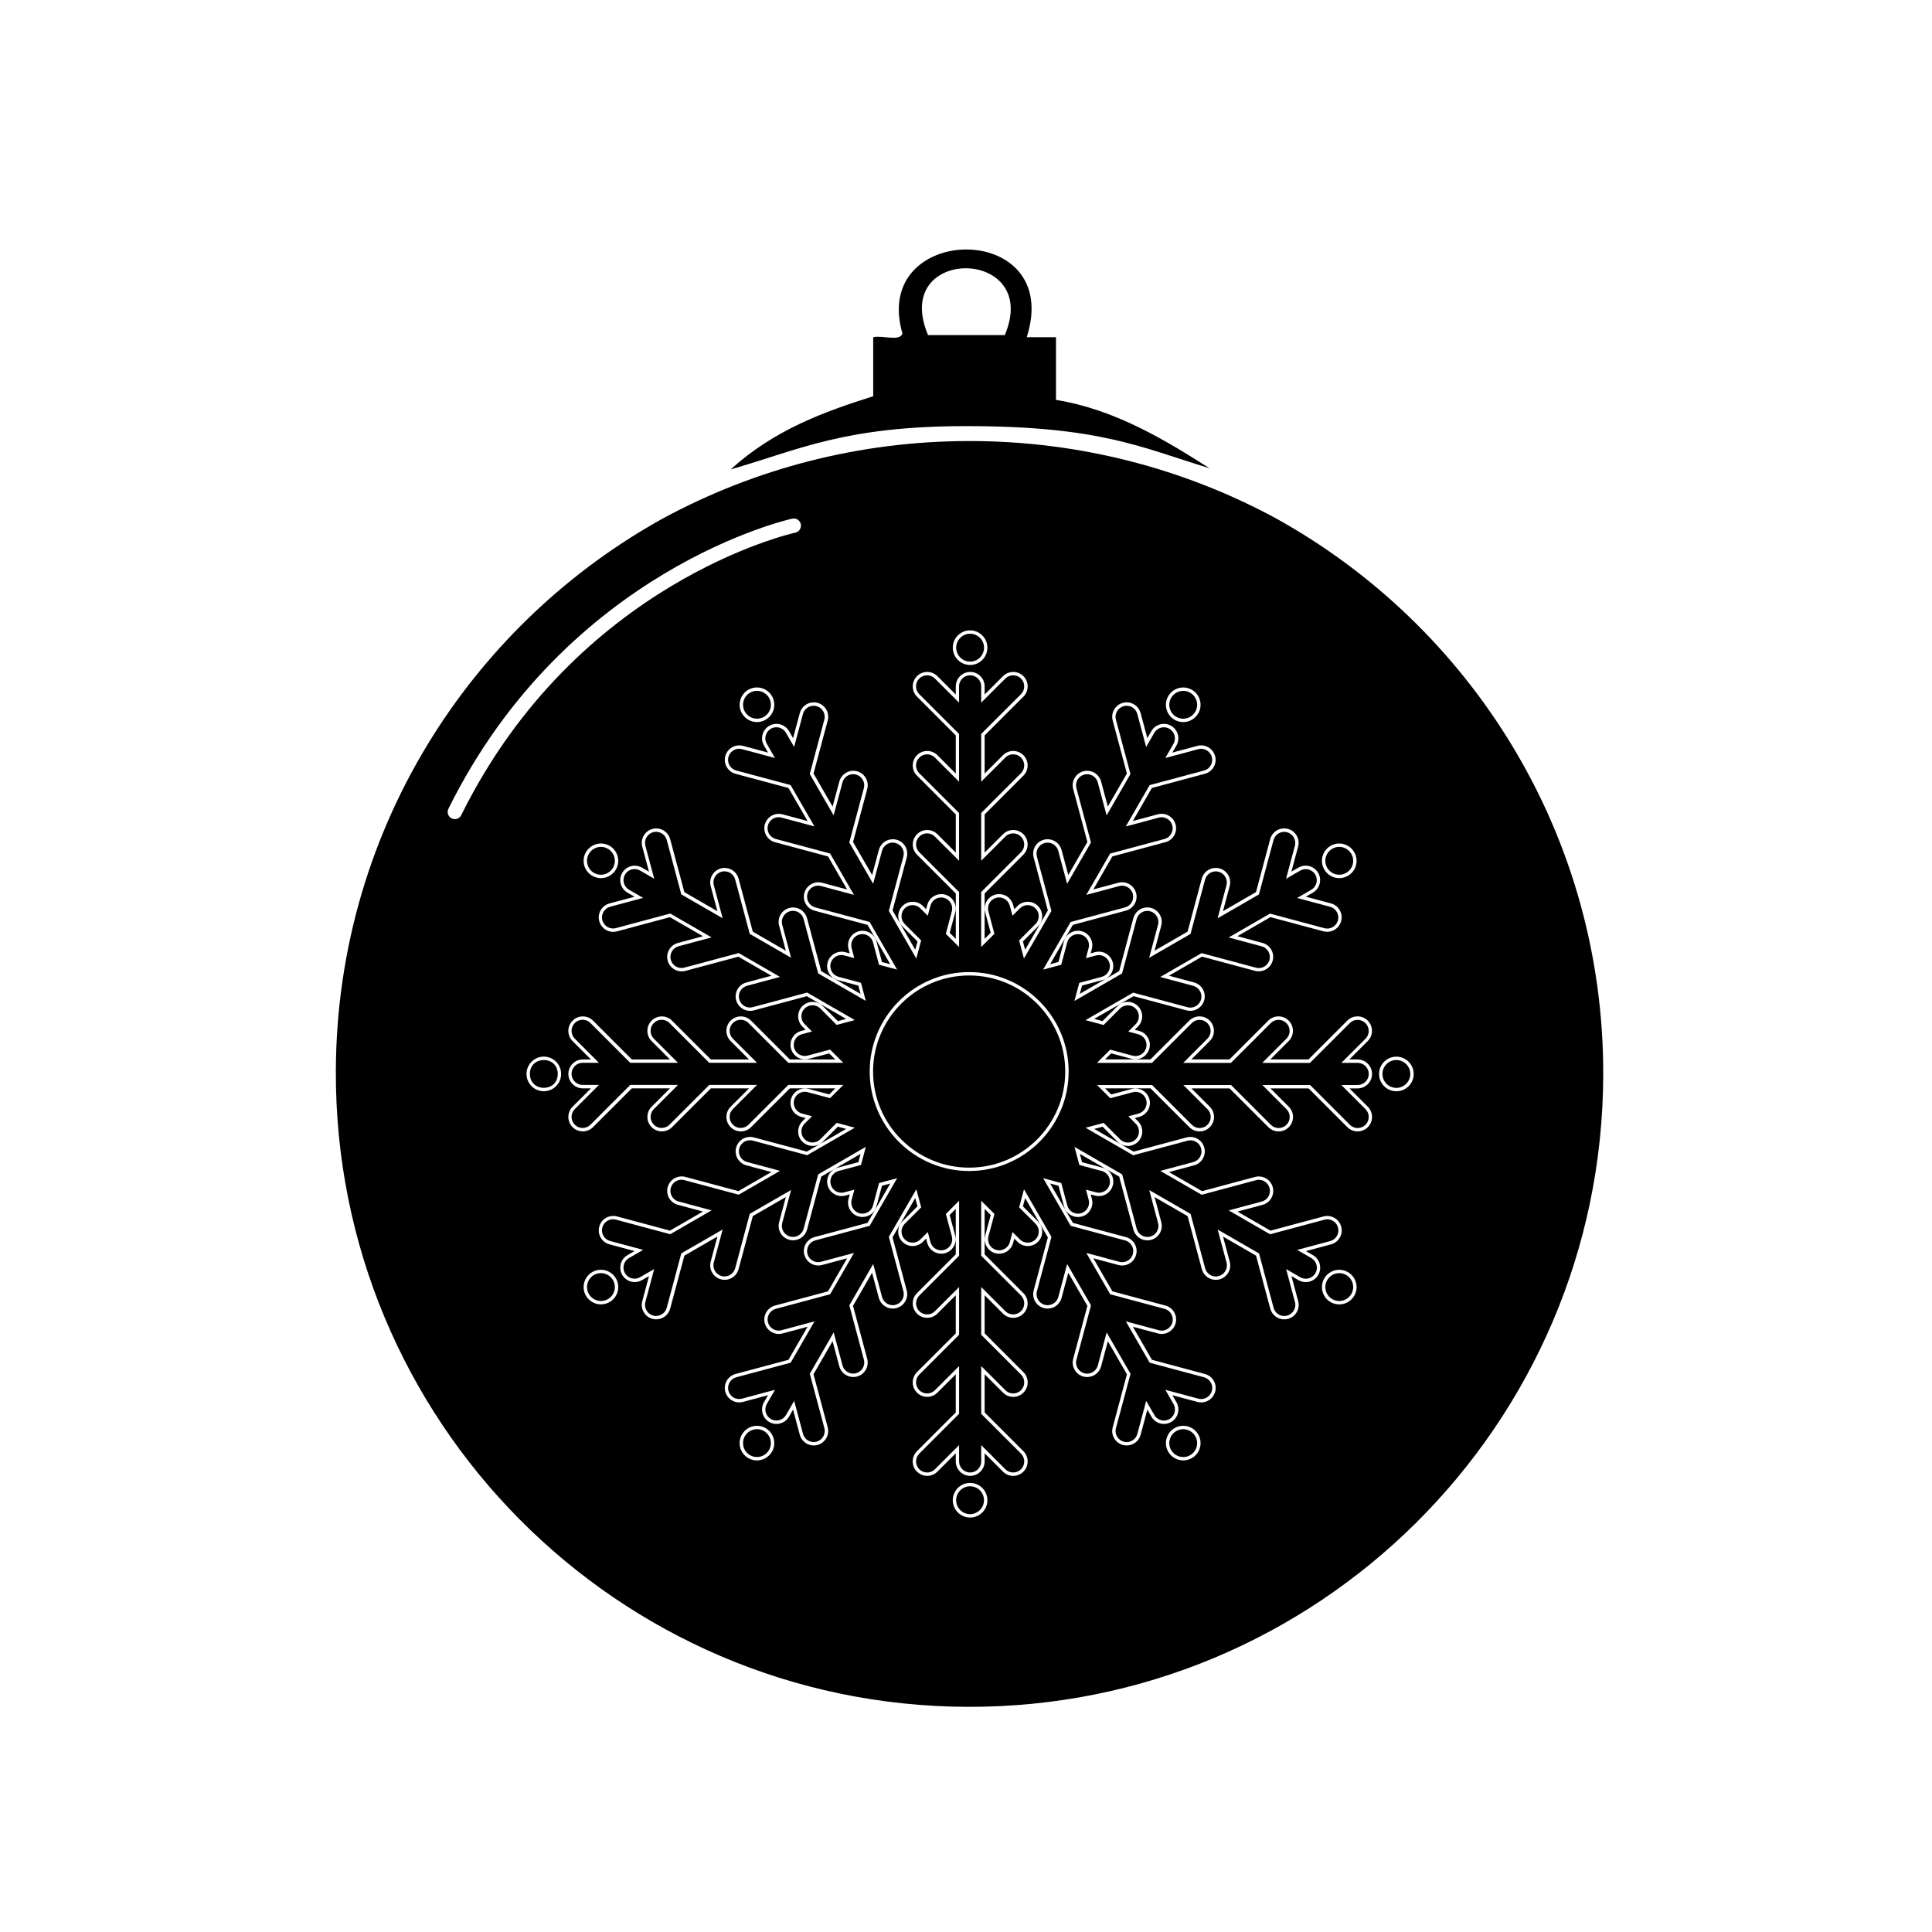 <?xml version="1.0" encoding="UTF-8"?>
<!-- The Best Svg Icon site in the world: iconSvg.co, Visit us! https://iconsvg.co -->
<svg fill="#000000" width="800px" height="800px" version="1.1" viewBox="144 144 512 512" xmlns="http://www.w3.org/2000/svg">
 <g>
  <path d="m375.41 249.01v-15.645c2.316-0.59 7.031 1.215 7.75-0.969-8.594-29.512 42.898-30.223 32.934 0.969h7.75v16.613c15.867 2.543 29.434 10.969 40.688 18.117-18.148-5.535-29.031-11.168-64.461-11.168-32.48 0-44.48 6.336-62.438 11.473 11.613-10.543 24.773-15.281 37.777-19.391zm14.531-16.207h20.344c9.867-23.375-30.398-23.84-20.344 0z"/>
  <path d="m346.45 523.24c-0.562-0.324-1.199-0.496-1.844-0.496-1.316 0-2.543 0.707-3.199 1.848-0.492 0.852-0.625 1.848-0.371 2.797 0.258 0.953 0.863 1.75 1.719 2.242 0.559 0.324 1.195 0.496 1.84 0.496 1.316 0 2.543-0.707 3.199-1.848 1.023-1.762 0.418-4.023-1.344-5.039z"/>
  <path d="m303.25 481.39c-0.645 0-1.281 0.172-1.844 0.496-1.762 1.016-2.367 3.281-1.352 5.043 0.656 1.137 1.883 1.844 3.199 1.844 0.645 0 1.281-0.172 1.84-0.492 0.855-0.492 1.465-1.289 1.719-2.242 0.258-0.953 0.125-1.945-0.371-2.801-0.648-1.141-1.875-1.848-3.191-1.848z"/>
  <path d="m401.08 537.88c-2.035 0-3.691 1.656-3.691 3.691 0 2.031 1.652 3.688 3.688 3.688v0.449l0.004-0.449c2.031 0 3.688-1.652 3.688-3.688 0-2.035-1.656-3.691-3.688-3.691z"/>
  <path d="m457.56 522.75c-0.645 0-1.281 0.172-1.844 0.496-1.762 1.02-2.367 3.281-1.348 5.039 0.656 1.137 1.883 1.848 3.199 1.848 0.641 0 1.281-0.172 1.84-0.496 0.855-0.492 1.465-1.289 1.719-2.242s0.125-1.945-0.367-2.797c-0.656-1.141-1.887-1.848-3.199-1.848z"/>
  <path d="m344.6 327.08c-0.645 0-1.281 0.172-1.84 0.492-1.762 1.02-2.367 3.281-1.348 5.043 0.656 1.137 1.883 1.848 3.199 1.848 0.645 0 1.281-0.172 1.844-0.496 1.762-1.016 2.367-3.281 1.352-5.039-0.664-1.141-1.891-1.848-3.207-1.848z"/>
  <path d="m291.81 428.6c0 4.922-7.379 4.922-7.379 0 0-4.918 7.379-4.918 7.379 0"/>
  <path d="m303.26 368.43c-1.316 0-2.543 0.707-3.199 1.848-0.492 0.855-0.625 1.848-0.371 2.801 0.258 0.953 0.863 1.746 1.719 2.242 0.562 0.324 1.199 0.492 1.84 0.492 1.316 0 2.543-0.707 3.199-1.848 1.016-1.762 0.41-4.023-1.352-5.039-0.555-0.32-1.195-0.496-1.836-0.496z"/>
  <path d="m500.76 481.89c-0.562-0.324-1.199-0.496-1.844-0.496-1.316 0-2.543 0.707-3.199 1.848-1.016 1.762-0.41 4.023 1.352 5.039 0.559 0.324 1.195 0.496 1.844 0.496 1.316 0 2.543-0.707 3.199-1.848 0.492-0.855 0.625-1.848 0.367-2.801-0.258-0.949-0.867-1.742-1.719-2.238z"/>
  <path d="m514.05 424.92c-2.035 0-3.688 1.652-3.688 3.688 0 2.035 1.652 3.691 3.688 3.691 0.988 0 1.914-0.387 2.609-1.082 0.695-0.695 1.082-1.621 1.082-2.609 0-0.984-0.383-1.91-1.082-2.609-0.695-0.695-1.625-1.078-2.609-1.078z"/>
  <path d="m498.92 375.81c0.645 0 1.281-0.172 1.844-0.496 0.855-0.492 1.461-1.289 1.719-2.242 0.254-0.953 0.125-1.945-0.371-2.797-0.656-1.141-1.883-1.848-3.199-1.848-0.645 0-1.281 0.172-1.844 0.496-1.762 1.016-2.367 3.277-1.352 5.039 0.66 1.145 1.887 1.848 3.203 1.848z"/>
  <path d="m481.83 281.2c-24.082-12.961-51.625-20.32-80.895-20.32-29.379 0-57.023 7.414-81.172 20.465-24.777 13.703-45.73 33.492-60.832 57.355-16.316 25.773-25.809 56.305-25.93 89.059-0.352 92.75 74.559 168.22 167.31 168.57 92.746 0.352 168.22-74.551 168.56-167.3 0.238-63.645-34.965-119.14-87.043-147.83zm14.789 86.953c0.699-0.402 1.492-0.617 2.293-0.617 1.637 0 3.16 0.879 3.977 2.297 0.613 1.059 0.777 2.297 0.461 3.481-0.316 1.184-1.078 2.176-2.141 2.785-0.695 0.402-1.488 0.617-2.289 0.617-1.637 0-3.16-0.879-3.977-2.297-1.266-2.191-0.512-5.004 1.676-6.266zm-43.023-39.672c0.816-1.414 2.34-2.297 3.977-2.297 0.801 0 1.594 0.215 2.293 0.617 1.059 0.613 1.82 1.602 2.137 2.785 0.316 1.184 0.156 2.422-0.457 3.481-0.82 1.414-2.344 2.297-3.981 2.297-0.797 0-1.594-0.215-2.289-0.617-2.195-1.266-2.945-4.074-1.68-6.266zm-52.512-17.43c2.531 0 4.586 2.059 4.586 4.586 0 2.531-2.059 4.59-4.586 4.59-2.527 0-4.586-2.059-4.586-4.59 0-2.527 2.059-4.586 4.586-4.586zm-134.85 48.969c-0.332 0.668-1.004 1.059-1.703 1.059-0.281 0-0.57-0.062-0.84-0.199-0.938-0.465-1.324-1.602-0.859-2.543 31.508-63.668 90.547-76.766 91.141-76.891 1.027-0.219 2.031 0.441 2.246 1.465 0.219 1.027-0.438 2.035-1.465 2.25-0.57 0.121-57.859 12.898-88.52 74.859zm80.66-25.277c-0.695 0.402-1.488 0.617-2.289 0.617-1.637 0-3.16-0.879-3.977-2.297-1.266-2.191-0.512-5.004 1.68-6.269 0.695-0.402 1.488-0.613 2.289-0.613 1.637 0 3.16 0.879 3.977 2.293 1.27 2.195 0.516 5.008-1.68 6.269zm-39.668 39.672c-0.816 1.414-2.344 2.297-3.977 2.297-0.801 0-1.594-0.215-2.289-0.617-1.062-0.613-1.82-1.602-2.141-2.785-0.316-1.184-0.152-2.422 0.461-3.481 0.816-1.414 2.344-2.297 3.977-2.297 0.801 0 1.59 0.215 2.289 0.617 2.191 1.262 2.945 4.074 1.68 6.266zm-19.109 58.777c-2.531 0-4.59-2.059-4.59-4.586 0-2.527 2.059-4.586 4.59-4.59 2.531 0 4.586 2.059 4.586 4.59 0.004 2.527-2.055 4.586-4.586 4.586zm19.566 53.082c-0.316 1.184-1.074 2.172-2.137 2.785-0.695 0.402-1.492 0.617-2.293 0.617-1.637 0-3.16-0.879-3.977-2.297-1.262-2.191-0.512-5 1.68-6.266 0.699-0.402 1.488-0.613 2.293-0.613 1.637 0 3.16 0.875 3.977 2.293 0.609 1.059 0.773 2.297 0.457 3.481zm40.887 42.457c-0.816 1.414-2.34 2.297-3.977 2.297-0.801 0-1.594-0.215-2.289-0.617-1.062-0.613-1.82-1.602-2.141-2.785-0.32-1.184-0.152-2.422 0.461-3.481 0.816-1.414 2.34-2.297 3.977-2.297 0.805 0 1.594 0.211 2.289 0.617 2.191 1.262 2.949 4.074 1.68 6.266zm52.512 17.43h-0.004c-2.527 0-4.586-2.059-4.586-4.586 0-2.531 2.059-4.59 4.59-4.59 2.527 0 4.586 2.059 4.586 4.59 0 2.527-2.055 4.586-4.586 4.586zm60.918-18.535c-0.32 1.184-1.074 2.172-2.141 2.785-0.695 0.402-1.488 0.613-2.289 0.613-1.637 0-3.16-0.879-3.977-2.293-1.266-2.191-0.512-5.004 1.68-6.269 0.695-0.402 1.492-0.617 2.293-0.617 1.637 0 3.16 0.879 3.977 2.297 0.609 1.066 0.773 2.301 0.457 3.484zm40.887-40.238c-0.816 1.414-2.34 2.297-3.977 2.297-0.805 0-1.594-0.215-2.293-0.617-2.191-1.266-2.941-4.074-1.68-6.269 0.82-1.414 2.344-2.293 3.977-2.293 0.801 0 1.594 0.215 2.289 0.617 1.062 0.613 1.82 1.602 2.141 2.785 0.32 1.18 0.156 2.418-0.457 3.481zm0.891-62.613c2.113 0 3.828 1.719 3.828 3.832s-1.719 3.828-3.828 3.828h-2.16l4.867 4.867c0.723 0.719 1.121 1.684 1.121 2.707 0 1.02-0.398 1.984-1.121 2.707s-1.684 1.121-2.707 1.121c-1.023 0-1.984-0.398-2.707-1.121l-10.281-10.281h-10.109l4.863 4.867c1.496 1.492 1.496 3.922 0 5.414-0.723 0.723-1.684 1.121-2.703 1.121-1.023 0-1.984-0.398-2.711-1.121l-10.281-10.281h-10.109l4.867 4.867c0.723 0.719 1.121 1.684 1.121 2.703 0.004 1.023-0.398 1.984-1.121 2.707-0.723 0.723-1.688 1.121-2.711 1.121-1.023 0-1.984-0.402-2.707-1.121l-10.281-10.281h-12.039l1.609 1.609 5.441-1.457c0.324-0.086 0.664-0.133 0.996-0.133 1.73 0 3.25 1.168 3.695 2.84 0.266 0.988 0.125 2.019-0.383 2.906-0.512 0.887-1.336 1.52-2.324 1.785l-1.168 0.312 0.855 0.855c1.496 1.492 1.496 3.926 0 5.418-0.723 0.723-1.684 1.121-2.707 1.121-1.023 0-1.984-0.398-2.711-1.121l-3.981-3.981-2.199 0.59 10.426 6.016 14.047-3.766c0.324-0.086 0.664-0.129 0.996-0.129 1.727 0 3.246 1.164 3.691 2.84 0.547 2.039-0.668 4.144-2.707 4.691l-6.648 1.781 8.758 5.055 14.047-3.766c0.324-0.086 0.664-0.129 0.996-0.129 1.73 0 3.246 1.168 3.695 2.84 0.266 0.988 0.129 2.019-0.383 2.906-0.512 0.887-1.336 1.52-2.324 1.785l-6.644 1.781 8.754 5.059 14.047-3.766c0.324-0.086 0.66-0.133 0.996-0.133 1.73 0 3.246 1.168 3.695 2.84 0.266 0.988 0.125 2.019-0.383 2.906-0.512 0.887-1.336 1.52-2.324 1.785l-6.644 1.781 1.867 1.078c1.828 1.059 2.457 3.402 1.402 5.231-0.68 1.18-1.953 1.914-3.32 1.914-0.668 0-1.332-0.176-1.91-0.516l-1.871-1.078 1.781 6.648c0.547 2.043-0.668 4.144-2.711 4.691-0.324 0.086-0.66 0.129-0.992 0.129-1.73 0-3.25-1.168-3.699-2.84l-3.762-14.047-8.754-5.055 1.781 6.648c0.547 2.039-0.668 4.144-2.707 4.691-0.324 0.086-0.656 0.133-0.992 0.133-1.73 0-3.25-1.168-3.699-2.84l-3.766-14.047-8.754-5.055 1.781 6.648c0.547 2.039-0.668 4.144-2.707 4.691-0.324 0.086-0.656 0.129-0.992 0.129-1.73 0-3.25-1.168-3.699-2.84l-3.762-14.047-10.426-6.019 0.59 2.199 5.441 1.457c2.039 0.547 3.254 2.652 2.707 4.691-0.445 1.672-1.969 2.84-3.695 2.84-0.332 0-0.668-0.047-0.996-0.133l-1.168-0.312 0.312 1.168c0.266 0.988 0.129 2.019-0.383 2.902-0.512 0.887-1.336 1.52-2.324 1.785-0.324 0.086-0.656 0.129-0.992 0.129-1.73 0-3.25-1.168-3.699-2.84l-1.457-5.441-2.199-0.59 6.019 10.426 14.047 3.766c0.988 0.266 1.812 0.898 2.324 1.785s0.648 1.918 0.383 2.906c-0.445 1.672-1.969 2.84-3.695 2.84-0.336 0-0.668-0.043-0.996-0.133l-6.644-1.781 5.055 8.758 14.047 3.766c0.988 0.266 1.812 0.898 2.324 1.785 0.512 0.887 0.645 1.918 0.383 2.906-0.449 1.672-1.969 2.84-3.695 2.84-0.336 0-0.668-0.043-0.996-0.133l-6.644-1.781 5.055 8.758 14.047 3.766c0.988 0.266 1.812 0.898 2.324 1.785s0.645 1.918 0.383 2.906c-0.449 1.672-1.969 2.84-3.695 2.84-0.332 0-0.668-0.043-0.996-0.129l-6.644-1.781 1.078 1.867c1.055 1.828 0.426 4.176-1.402 5.231-0.582 0.336-1.246 0.516-1.91 0.516-1.363 0-2.641-0.734-3.32-1.914l-1.078-1.871-1.781 6.648c-0.449 1.672-1.969 2.84-3.699 2.84-0.336 0-0.668-0.043-0.996-0.129-0.984-0.266-1.812-0.898-2.324-1.785-0.516-0.887-0.648-1.918-0.383-2.906l3.766-14.047-5.059-8.758-1.781 6.648c-0.445 1.672-1.969 2.84-3.699 2.84-0.332 0-0.668-0.043-0.992-0.129-0.988-0.266-1.812-0.898-2.324-1.785-0.512-0.887-0.648-1.918-0.383-2.906l3.762-14.047-5.059-8.758-1.781 6.648c-0.449 1.672-1.969 2.84-3.699 2.84-0.336 0-0.668-0.043-0.992-0.129-0.988-0.266-1.812-0.898-2.324-1.785-0.512-0.887-0.648-1.918-0.383-2.906l3.762-14.047-6.019-10.426-0.586 2.199 3.981 3.984c0.723 0.723 1.125 1.684 1.121 2.707 0 1.023-0.398 1.984-1.121 2.707-0.723 0.723-1.684 1.121-2.707 1.121-1.023 0-1.984-0.398-2.707-1.121l-0.855-0.855-0.312 1.168c-0.445 1.672-1.969 2.84-3.699 2.84-0.332 0-0.668-0.043-0.992-0.129-2.039-0.547-3.254-2.652-2.707-4.691l1.457-5.441-1.609-1.609v12.039l10.281 10.285c1.492 1.492 1.492 3.922 0 5.414-0.723 0.723-1.684 1.121-2.707 1.121-1.023 0-1.984-0.398-2.707-1.121l-4.863-4.867v10.109l10.285 10.281c0.723 0.723 1.121 1.688 1.121 2.711 0 1.02-0.398 1.984-1.121 2.707-0.727 0.727-1.688 1.125-2.711 1.125-1.023 0-1.984-0.402-2.707-1.125l-4.867-4.863v10.109l10.281 10.281c1.492 1.492 1.492 3.926 0 5.418-0.723 0.723-1.684 1.121-2.707 1.121-1.023 0-1.984-0.398-2.707-1.121l-4.863-4.867v2.156c0 2.113-1.719 3.828-3.828 3.828s-3.828-1.719-3.828-3.828v-2.156l-4.867 4.863c-0.723 0.723-1.688 1.121-2.707 1.121-1.023 0-1.984-0.398-2.711-1.121-0.723-0.723-1.121-1.684-1.121-2.707s0.398-1.984 1.121-2.707l10.285-10.281v-10.109l-4.867 4.863c-0.723 0.723-1.684 1.121-2.707 1.121-1.02 0-1.984-0.398-2.707-1.121s-1.121-1.684-1.121-2.707c0-1.023 0.398-1.984 1.121-2.711l10.285-10.281v-10.109l-4.867 4.863c-0.723 0.723-1.684 1.121-2.707 1.121-1.023 0-1.984-0.398-2.711-1.121-1.492-1.492-1.492-3.922 0-5.414l10.285-10.285-0.004-12.039-1.609 1.609 1.457 5.441c0.547 2.039-0.668 4.144-2.707 4.691-0.324 0.086-0.66 0.129-0.992 0.129-1.73 0-3.25-1.168-3.699-2.84l-0.312-1.168-0.855 0.855c-0.727 0.723-1.688 1.121-2.707 1.121-1.023 0-1.984-0.398-2.707-1.121-0.723-0.723-1.121-1.684-1.121-2.707s0.398-1.984 1.121-2.707l3.981-3.984-0.59-2.199-6.016 10.422 3.762 14.047c0.266 0.988 0.129 2.019-0.383 2.906-0.512 0.887-1.336 1.52-2.324 1.785-0.324 0.086-0.66 0.133-0.992 0.133-1.73 0-3.25-1.168-3.695-2.84l-1.781-6.648-5.055 8.758 3.762 14.047c0.266 0.988 0.129 2.019-0.383 2.906-0.512 0.887-1.336 1.52-2.324 1.785-0.324 0.086-0.66 0.129-0.992 0.129-1.73 0-3.25-1.168-3.699-2.84l-1.781-6.648-5.055 8.758 3.762 14.047c0.547 2.039-0.668 4.144-2.707 4.691-0.324 0.086-0.656 0.129-0.992 0.129-1.73 0-3.25-1.164-3.699-2.84l-1.781-6.648-1.078 1.871c-0.684 1.18-1.953 1.914-3.32 1.914-0.668 0-1.328-0.176-1.91-0.516-1.828-1.059-2.457-3.402-1.402-5.231l1.078-1.867-6.644 1.781c-0.328 0.086-0.664 0.133-0.996 0.133-1.727 0-3.246-1.168-3.691-2.84-0.266-0.988-0.129-2.019 0.383-2.906s1.336-1.52 2.324-1.785l14.047-3.766 5.055-8.758-6.644 1.781c-0.328 0.086-0.664 0.133-0.996 0.133-1.727 0-3.246-1.168-3.695-2.84-0.266-0.988-0.129-2.019 0.383-2.906 0.512-0.887 1.336-1.52 2.324-1.785l14.047-3.766 5.059-8.758-6.648 1.781c-0.324 0.086-0.66 0.129-0.996 0.129-1.727 0-3.246-1.168-3.695-2.84-0.547-2.039 0.668-4.144 2.707-4.691l14.047-3.766 6.019-10.426-2.199 0.59-1.457 5.441c-0.449 1.672-1.969 2.84-3.695 2.84-0.336 0-0.672-0.047-0.992-0.129-2.043-0.547-3.254-2.652-2.707-4.691l0.312-1.168-1.168 0.312c-0.324 0.086-0.66 0.133-0.996 0.133-1.727 0-3.246-1.168-3.695-2.84-0.543-2.039 0.672-4.144 2.707-4.691l5.441-1.457 0.586-2.199-10.422 6.019-3.766 14.047c-0.449 1.672-1.969 2.84-3.695 2.84-0.336 0-0.672-0.047-0.996-0.133-0.988-0.266-1.812-0.898-2.324-1.785-0.512-0.887-0.648-1.914-0.383-2.902l1.781-6.648-8.754 5.055-3.766 14.047c-0.445 1.668-1.969 2.84-3.695 2.84-0.336 0-0.668-0.043-0.992-0.133-2.039-0.547-3.254-2.648-2.707-4.691l1.781-6.648-8.754 5.055-3.766 14.047c-0.449 1.672-1.969 2.84-3.695 2.84-0.332 0-0.668-0.043-0.992-0.129-2.039-0.547-3.254-2.652-2.707-4.691l1.781-6.648-1.867 1.082c-0.586 0.336-1.242 0.512-1.91 0.512-1.363 0-2.641-0.734-3.32-1.914-1.055-1.828-0.426-4.176 1.402-5.231l1.867-1.078-6.648-1.781c-0.988-0.266-1.812-0.898-2.324-1.785-0.512-0.887-0.645-1.918-0.383-2.906 0.449-1.672 1.969-2.84 3.695-2.84 0.336 0 0.668 0.043 0.996 0.133l14.047 3.766 8.754-5.059-6.648-1.781c-2.039-0.547-3.254-2.652-2.707-4.691 0.449-1.672 1.969-2.84 3.695-2.84 0.336 0 0.668 0.047 0.996 0.133l14.047 3.766 8.754-5.055-6.648-1.781c-2.039-0.547-3.254-2.652-2.707-4.691 0.449-1.672 1.969-2.84 3.695-2.84 0.336 0 0.672 0.043 0.996 0.129l14.047 3.766 10.422-6.016-2.199-0.59-3.981 3.981c-0.723 0.723-1.684 1.121-2.707 1.121-1.02 0-1.984-0.398-2.711-1.121-1.492-1.492-1.492-3.922 0-5.418l0.855-0.855-1.168-0.312c-0.988-0.266-1.812-0.898-2.324-1.785-0.512-0.887-0.648-1.918-0.383-2.906 0.449-1.672 1.969-2.84 3.695-2.84 0.336 0 0.668 0.047 0.996 0.133l5.441 1.457 1.609-1.609h-12.039l-10.281 10.281c-0.723 0.723-1.684 1.121-2.707 1.121-1.023 0-1.984-0.398-2.707-1.121-1.492-1.492-1.492-3.922 0-5.414l4.867-4.867h-10.109l-10.285 10.281c-0.723 0.723-1.684 1.121-2.707 1.121s-1.984-0.398-2.707-1.121c-0.727-0.723-1.121-1.688-1.121-2.707 0-1.023 0.398-1.984 1.121-2.707l4.863-4.867h-10.109l-10.285 10.281c-0.723 0.723-1.684 1.121-2.707 1.121-1.023 0-1.984-0.398-2.707-1.121-0.723-0.723-1.121-1.688-1.121-2.707 0-1.023 0.402-1.984 1.121-2.707l4.867-4.867h-2.156c-2.113 0-3.832-1.719-3.832-3.828 0-2.113 1.719-3.828 3.832-3.828h2.156l-4.867-4.867c-0.723-0.723-1.121-1.684-1.121-2.707 0-1.023 0.402-1.984 1.121-2.707 0.723-0.727 1.688-1.125 2.707-1.125 1.02 0 1.984 0.398 2.707 1.125l10.281 10.281h10.109l-4.863-4.867c-0.727-0.723-1.121-1.684-1.121-2.707 0-1.023 0.398-1.984 1.121-2.707 0.723-0.727 1.684-1.125 2.707-1.125 1.023 0 1.984 0.398 2.707 1.125l10.281 10.281h10.113l-4.867-4.867c-1.492-1.492-1.492-3.922 0-5.414 0.723-0.727 1.684-1.125 2.707-1.125s1.984 0.398 2.707 1.125l10.281 10.281h12.039l-1.609-1.609-5.441 1.457c-0.324 0.086-0.656 0.129-0.992 0.129-1.73 0-3.25-1.168-3.695-2.84-0.266-0.988-0.129-2.019 0.383-2.906s1.336-1.52 2.324-1.785l1.168-0.312-0.855-0.855c-0.723-0.723-1.121-1.684-1.121-2.707 0-1.023 0.398-1.984 1.121-2.707 0.727-0.723 1.684-1.121 2.711-1.121 1.023 0 1.984 0.398 2.707 1.121l3.981 3.981 2.199-0.59-10.422-6.019-14.047 3.762c-0.32 0.086-0.656 0.129-0.992 0.129-1.73 0-3.25-1.164-3.699-2.836-0.266-0.988-0.125-2.019 0.383-2.906 0.512-0.887 1.336-1.52 2.324-1.785l6.648-1.781-8.754-5.055-14.047 3.766c-0.324 0.086-0.66 0.129-0.992 0.129-1.73 0-3.25-1.168-3.699-2.84-0.266-0.988-0.129-2.019 0.383-2.906 0.512-0.887 1.336-1.52 2.324-1.785l6.648-1.781-8.754-5.055-14.047 3.766c-0.324 0.086-0.66 0.129-0.992 0.129-1.73 0-3.25-1.168-3.699-2.84-0.547-2.039 0.668-4.141 2.707-4.691l6.648-1.781-1.871-1.082c-0.887-0.512-1.52-1.336-1.785-2.324s-0.129-2.019 0.383-2.906c0.684-1.18 1.953-1.914 3.32-1.914 0.668 0 1.332 0.176 1.91 0.512l1.867 1.078-1.781-6.644c-0.547-2.039 0.668-4.144 2.707-4.691 0.324-0.086 0.66-0.133 0.992-0.133 1.727 0 3.25 1.168 3.695 2.84l3.766 14.047 8.754 5.055-1.781-6.648c-0.266-0.988-0.129-2.019 0.383-2.906 0.512-0.887 1.336-1.52 2.324-1.785 0.324-0.086 0.66-0.133 0.992-0.133 1.73 0 3.25 1.168 3.695 2.84l3.766 14.047 8.754 5.055-1.781-6.648c-0.266-0.988-0.125-2.019 0.383-2.906 0.512-0.887 1.336-1.52 2.324-1.785 0.324-0.086 0.66-0.129 0.992-0.129 1.73 0 3.25 1.168 3.699 2.84l3.766 14.047 10.422 6.019-0.586-2.199-5.441-1.457c-2.039-0.547-3.254-2.648-2.707-4.691 0.449-1.672 1.969-2.84 3.699-2.84 0.332 0 0.668 0.047 0.992 0.133l1.168 0.316-0.312-1.168c-0.266-0.988-0.129-2.019 0.383-2.906 0.512-0.887 1.34-1.52 2.328-1.785 0.324-0.09 0.66-0.133 0.992-0.133 1.73 0 3.25 1.168 3.699 2.84l1.457 5.441 2.199 0.59-6.019-10.426-14.047-3.766c-2.039-0.547-3.254-2.652-2.707-4.691 0.449-1.672 1.969-2.84 3.699-2.84 0.332 0 0.668 0.043 0.992 0.129l6.648 1.781-5.059-8.754-14.047-3.766c-0.988-0.266-1.812-0.898-2.324-1.785-0.512-0.887-0.648-1.918-0.383-2.906 0.449-1.672 1.969-2.84 3.695-2.84 0.336 0 0.668 0.047 0.996 0.133l6.644 1.781-5.055-8.754-14.047-3.766c-2.043-0.547-3.254-2.652-2.707-4.691 0.445-1.672 1.965-2.84 3.695-2.84 0.336 0 0.668 0.043 0.992 0.129l6.648 1.781-1.078-1.867c-1.055-1.828-0.426-4.176 1.402-5.231 0.582-0.336 1.242-0.516 1.91-0.516 1.367 0 2.637 0.734 3.32 1.914l1.078 1.867 1.781-6.644c0.449-1.672 1.969-2.84 3.699-2.84 0.332 0 0.668 0.047 0.992 0.133 2.039 0.547 3.254 2.652 2.707 4.691l-3.762 14.047 5.055 8.758 1.781-6.648c0.449-1.672 1.969-2.84 3.699-2.84 0.332 0 0.668 0.047 0.992 0.133 2.039 0.547 3.254 2.648 2.707 4.691l-3.762 14.047 5.055 8.754 1.781-6.648c0.449-1.672 1.969-2.84 3.695-2.84 0.336 0 0.668 0.047 0.996 0.133 0.988 0.266 1.812 0.898 2.324 1.785 0.512 0.887 0.645 1.918 0.383 2.906l-3.762 14.047 6.016 10.422 0.59-2.199-3.981-3.984c-0.723-0.723-1.121-1.684-1.121-2.707s0.398-1.984 1.121-2.707 1.684-1.121 2.707-1.121c1.02 0 1.984 0.398 2.707 1.121l0.855 0.855 0.312-1.168c0.449-1.672 1.969-2.84 3.699-2.84 0.332 0 0.668 0.043 0.992 0.129 2.043 0.547 3.258 2.652 2.707 4.691l-1.457 5.441 1.609 1.609v-12.035l-10.281-10.281c-0.723-0.723-1.121-1.688-1.121-2.711 0-1.02 0.402-1.984 1.121-2.707 0.723-0.723 1.684-1.121 2.707-1.121s1.984 0.398 2.707 1.121l4.863 4.863v-10.109l-10.281-10.285c-0.723-0.723-1.121-1.688-1.121-2.707 0-1.02 0.402-1.984 1.121-2.707 0.723-0.723 1.684-1.121 2.707-1.121 1.023 0 1.984 0.398 2.707 1.121l4.863 4.867v-10.109l-10.281-10.285c-0.723-0.719-1.121-1.684-1.121-2.707 0-1.02 0.402-1.984 1.121-2.707 0.723-0.723 1.684-1.121 2.707-1.121 1.023 0 1.984 0.398 2.707 1.121l4.863 4.867v-2.16c0-2.113 1.719-3.828 3.828-3.828 2.113 0 3.828 1.719 3.828 3.828v2.156l4.863-4.863c0.723-0.723 1.688-1.121 2.707-1.121 1.023 0 1.984 0.398 2.707 1.121s1.121 1.688 1.121 2.707c0 1.023-0.398 1.988-1.121 2.707l-10.281 10.281v10.109l4.863-4.863c0.723-0.723 1.688-1.121 2.707-1.121 1.023 0 1.984 0.398 2.707 1.121 1.492 1.492 1.492 3.922 0 5.414l-10.281 10.285v10.109l4.863-4.863c0.723-0.723 1.688-1.121 2.707-1.121 1.023 0 1.984 0.398 2.707 1.121 0.723 0.723 1.121 1.684 1.121 2.707 0 1.02-0.398 1.984-1.121 2.707l-10.281 10.281v12.039l1.609-1.609-1.457-5.441c-0.547-2.039 0.668-4.144 2.707-4.691 0.324-0.086 0.664-0.129 0.996-0.129 1.73 0 3.246 1.168 3.695 2.84l0.312 1.168 0.855-0.855c0.723-0.723 1.688-1.121 2.711-1.121 1.02 0 1.984 0.398 2.703 1.121 0.723 0.723 1.121 1.684 1.121 2.707s-0.398 1.984-1.121 2.707l-3.981 3.981 0.586 2.203 6.019-10.426-3.762-14.047c-0.266-0.988-0.129-2.019 0.383-2.906 0.512-0.887 1.336-1.52 2.324-1.785 0.324-0.086 0.66-0.129 0.992-0.129 1.73 0 3.25 1.168 3.699 2.84l1.781 6.648 5.059-8.758-3.762-14.047c-0.266-0.988-0.129-2.019 0.383-2.906s1.336-1.52 2.324-1.785c0.324-0.086 0.66-0.133 0.992-0.133 1.73 0 3.25 1.164 3.699 2.84l1.781 6.648 5.055-8.758-3.762-14.047c-0.266-0.988-0.129-2.019 0.383-2.906 0.512-0.887 1.336-1.52 2.324-1.785 0.324-0.086 0.66-0.133 0.992-0.133 1.73 0 3.246 1.168 3.695 2.84l1.781 6.648 1.078-1.871c0.684-1.18 1.953-1.914 3.32-1.914 0.668 0 1.328 0.176 1.91 0.516 1.828 1.055 2.457 3.402 1.402 5.231l-1.078 1.867 6.644-1.781c0.324-0.086 0.66-0.133 0.992-0.133 1.73 0 3.25 1.168 3.699 2.84 0.266 0.988 0.129 2.019-0.383 2.906-0.512 0.887-1.336 1.52-2.324 1.785l-14.047 3.762-5.055 8.758 6.648-1.781c0.324-0.086 0.656-0.133 0.992-0.133 1.73 0 3.246 1.168 3.695 2.84 0.266 0.988 0.129 2.019-0.383 2.906-0.512 0.887-1.336 1.52-2.324 1.785l-14.047 3.766-5.055 8.754 6.648-1.781c0.324-0.086 0.656-0.133 0.992-0.133 1.73 0 3.25 1.168 3.699 2.84 0.266 0.988 0.125 2.019-0.383 2.906-0.512 0.887-1.336 1.52-2.324 1.785l-14.051 3.766-6.019 10.422 2.199-0.59 1.457-5.441c0.449-1.672 1.969-2.836 3.699-2.836 0.332 0 0.668 0.043 0.992 0.133 0.988 0.266 1.812 0.898 2.324 1.785 0.512 0.887 0.648 1.918 0.383 2.906l-0.312 1.164 1.168-0.312c0.324-0.086 0.664-0.133 0.996-0.133 1.727 0 3.246 1.168 3.695 2.84 0.547 2.039-0.668 4.144-2.707 4.691l-5.441 1.457-0.59 2.199 10.422-6.019 3.766-14.047c0.445-1.672 1.969-2.84 3.695-2.84 0.336 0 0.668 0.043 0.996 0.133 0.988 0.266 1.812 0.898 2.324 1.785 0.512 0.887 0.645 1.918 0.383 2.906l-1.781 6.648 8.754-5.055 3.762-14.047c0.445-1.672 1.969-2.84 3.695-2.84 0.336 0 0.668 0.043 0.996 0.129 0.988 0.266 1.812 0.898 2.324 1.785 0.512 0.887 0.645 1.918 0.383 2.906l-1.781 6.648 8.754-5.055 3.762-14.047c0.449-1.672 1.969-2.84 3.699-2.84 0.332 0 0.668 0.047 0.992 0.133 0.988 0.266 1.812 0.898 2.324 1.785 0.512 0.887 0.645 1.918 0.383 2.906l-1.781 6.644 1.871-1.078c0.582-0.336 1.242-0.512 1.91-0.512 1.363 0 2.637 0.73 3.32 1.914 1.055 1.832 0.426 4.176-1.402 5.231l-1.867 1.078 6.644 1.781c0.988 0.266 1.812 0.898 2.324 1.785 0.512 0.887 0.648 1.918 0.383 2.906-0.445 1.672-1.969 2.84-3.699 2.84-0.332 0-0.668-0.043-0.992-0.129l-14.047-3.766-8.754 5.055 6.644 1.781c2.043 0.547 3.258 2.652 2.711 4.691-0.449 1.672-1.969 2.84-3.699 2.84-0.336 0-0.672-0.043-0.996-0.129l-14.047-3.766-8.754 5.055 6.648 1.781c2.043 0.547 3.258 2.652 2.707 4.691-0.449 1.672-1.969 2.84-3.695 2.84-0.336 0-0.668-0.043-0.996-0.129l-14.047-3.762-10.426 6.019 2.199 0.59 3.981-3.981c0.723-0.723 1.684-1.121 2.707-1.121s1.984 0.398 2.707 1.121 1.121 1.684 1.121 2.707-0.398 1.984-1.121 2.707l-0.855 0.855 1.168 0.312c0.988 0.266 1.812 0.898 2.324 1.785s0.648 1.918 0.383 2.906c-0.449 1.672-1.969 2.84-3.699 2.84-0.332 0-0.668-0.043-0.992-0.129l-5.441-1.457-1.609 1.609h12.035l10.281-10.281c0.723-0.727 1.688-1.125 2.711-1.125 1.023 0 1.984 0.398 2.707 1.125 1.492 1.492 1.492 3.922 0 5.414l-4.867 4.867h10.109l10.281-10.285c0.723-0.723 1.684-1.121 2.711-1.121 1.02 0 1.984 0.398 2.703 1.121 1.496 1.492 1.496 3.922 0 5.414l-4.863 4.867h10.109l10.285-10.281c0.723-0.727 1.684-1.125 2.707-1.125 1.023 0 1.984 0.398 2.707 1.125 0.723 0.723 1.121 1.684 1.121 2.707 0 1.023-0.398 1.984-1.121 2.707l-4.867 4.863 2.184 0.02zm13.52 7.078c-0.867 0.867-2.019 1.344-3.246 1.344h-0.004c-2.527 0-4.586-2.059-4.586-4.586 0.004-2.531 2.059-4.586 4.586-4.586 1.227 0 2.379 0.477 3.246 1.344 0.863 0.867 1.344 2.019 1.344 3.242 0.004 1.223-0.473 2.375-1.34 3.242z"/>
  <path d="m505.85 415.13c-0.555-0.555-1.293-0.859-2.074-0.859s-1.52 0.305-2.074 0.859l-10.547 10.547h-12.648l6.398-6.398c1.145-1.145 1.145-3 0-4.148-0.555-0.551-1.289-0.859-2.07-0.859-0.785 0-1.52 0.309-2.074 0.859l-10.547 10.547h-12.648l6.398-6.398c0.555-0.555 0.863-1.289 0.863-2.074s-0.305-1.52-0.863-2.074c-0.555-0.555-1.289-0.859-2.07-0.859s-1.52 0.305-2.074 0.859l-10.547 10.547h-14.574l3.512-3.512 5.941 1.594c0.25 0.066 0.508 0.102 0.762 0.102 1.324 0 2.488-0.895 2.832-2.176 0.203-0.758 0.098-1.547-0.293-2.227-0.391-0.676-1.023-1.164-1.781-1.363l-2.668-0.715 1.953-1.953c0.555-0.555 0.859-1.289 0.859-2.074 0-0.781-0.305-1.52-0.859-2.074-0.555-0.555-1.289-0.859-2.074-0.859-0.781 0-1.52 0.305-2.074 0.859l-4.348 4.352-4.797-1.285 12.625-7.285 14.406 3.859c0.25 0.066 0.508 0.102 0.762 0.102 1.32 0 2.488-0.895 2.832-2.176 0.418-1.562-0.516-3.172-2.074-3.59l-8.742-2.344 10.953-6.324 14.406 3.859c0.246 0.07 0.504 0.102 0.762 0.102 1.324 0 2.484-0.895 2.828-2.176 0.418-1.559-0.512-3.172-2.07-3.59l-8.742-2.344 10.957-6.324 14.406 3.863c0.25 0.066 0.508 0.098 0.762 0.098 1.324 0 2.488-0.895 2.832-2.172 0.203-0.758 0.098-1.547-0.293-2.227-0.391-0.68-1.023-1.164-1.781-1.367l-8.742-2.344 3.746-2.164c1.402-0.809 1.883-2.606 1.074-4.004-0.523-0.906-1.496-1.465-2.543-1.465-0.516 0-1.02 0.133-1.461 0.391l-3.75 2.164 2.344-8.742c0.203-0.758 0.098-1.547-0.293-2.223-0.391-0.68-1.023-1.164-1.781-1.367-0.25-0.07-0.508-0.102-0.762-0.102-1.324 0-2.488 0.895-2.832 2.176l-3.859 14.406-10.957 6.324 2.344-8.742c0.203-0.758 0.098-1.547-0.293-2.227-0.391-0.68-1.023-1.16-1.781-1.363-0.25-0.066-0.504-0.102-0.762-0.102-1.324 0-2.484 0.895-2.828 2.172l-3.859 14.406-10.957 6.324 2.344-8.742c0.203-0.754 0.098-1.543-0.293-2.223-0.395-0.68-1.023-1.164-1.781-1.367-0.246-0.066-0.504-0.102-0.762-0.102-1.32 0-2.484 0.895-2.828 2.172l-3.863 14.406-12.621 7.289 1.285-4.793 5.941-1.594c1.562-0.418 2.492-2.031 2.074-3.59-0.344-1.281-1.508-2.176-2.828-2.176-0.258 0-0.512 0.035-0.762 0.102l-2.672 0.715 0.715-2.672c0.203-0.758 0.102-1.547-0.293-2.227-0.391-0.68-1.023-1.164-1.781-1.367-0.25-0.066-0.508-0.098-0.762-0.098-1.324 0-2.488 0.895-2.832 2.172l-1.594 5.941-4.797 1.285 7.289-12.621 0.18-0.047 14.227-3.812c0.758-0.203 1.391-0.691 1.781-1.367s0.496-1.469 0.293-2.223c-0.344-1.281-1.508-2.176-2.832-2.176-0.254 0-0.508 0.035-0.758 0.102l-8.742 2.344 6.324-10.953 14.406-3.863c0.758-0.203 1.391-0.688 1.781-1.367 0.391-0.676 0.496-1.469 0.293-2.223-0.344-1.281-1.504-2.176-2.828-2.176-0.254 0-0.512 0.031-0.762 0.102l-8.742 2.344 6.324-10.957 0.18-0.047 14.227-3.812c0.758-0.203 1.391-0.688 1.781-1.363 0.391-0.68 0.496-1.469 0.293-2.227-0.344-1.281-1.508-2.176-2.832-2.176-0.254 0-0.512 0.035-0.762 0.102l-8.742 2.344 2.164-3.746c0.809-1.402 0.324-3.195-1.074-4.004-0.445-0.258-0.953-0.395-1.461-0.395-1.047 0-2.019 0.562-2.543 1.465l-2.16 3.746-2.344-8.742c-0.344-1.281-1.504-2.176-2.828-2.176-0.254 0-0.512 0.031-0.762 0.102-0.758 0.203-1.391 0.688-1.781 1.363-0.395 0.68-0.496 1.469-0.293 2.227l3.859 14.406-6.324 10.957-2.344-8.742c-0.344-1.281-1.508-2.176-2.832-2.176-0.254 0-0.512 0.031-0.758 0.102-0.758 0.203-1.391 0.688-1.781 1.363-0.395 0.68-0.496 1.469-0.293 2.227l3.859 14.406-6.324 10.957-2.344-8.742c-0.344-1.281-1.508-2.176-2.832-2.176-0.254 0-0.512 0.031-0.762 0.102-0.758 0.203-1.391 0.688-1.781 1.367-0.391 0.676-0.496 1.469-0.293 2.223l3.859 14.406-7.285 12.621-1.285-4.797 4.348-4.352c0.555-0.555 0.859-1.289 0.859-2.074 0-0.781-0.305-1.52-0.859-2.074-0.555-0.555-1.289-0.859-2.07-0.859-0.785 0-1.52 0.305-2.074 0.859l-1.953 1.953-0.719-2.672c-0.344-1.281-1.508-2.176-2.828-2.176-0.258 0-0.516 0.031-0.766 0.102-1.559 0.418-2.492 2.027-2.07 3.59l1.594 5.941-3.512 3.512v-14.578l10.547-10.547c0.555-0.555 0.859-1.289 0.859-2.07 0-0.785-0.305-1.52-0.859-2.074-0.555-0.555-1.293-0.859-2.074-0.859-0.785 0-1.52 0.305-2.074 0.859l-6.398 6.398v-12.652l10.547-10.547c0.555-0.555 0.859-1.289 0.859-2.074 0-0.785-0.305-1.52-0.859-2.074-0.555-0.555-1.293-0.859-2.074-0.859-0.785 0-1.52 0.305-2.074 0.859l-6.398 6.398v-12.652l10.547-10.543c0.555-0.555 0.859-1.289 0.859-2.074 0-0.781-0.305-1.52-0.859-2.07-0.555-0.555-1.293-0.859-2.074-0.859-0.785 0-1.52 0.305-2.074 0.859l-6.398 6.394v-4.324c0-1.613-1.312-2.934-2.934-2.934-1.613 0-2.93 1.316-2.93 2.934v4.328l-6.402-6.398c-0.555-0.555-1.289-0.859-2.074-0.859-0.781 0-1.52 0.305-2.07 0.855-0.555 0.555-0.863 1.293-0.863 2.074 0 0.785 0.309 1.52 0.863 2.074l10.547 10.547v12.652l-6.402-6.398c-0.555-0.555-1.289-0.859-2.074-0.859-0.781 0-1.52 0.305-2.07 0.859-0.555 0.555-0.863 1.289-0.863 2.074s0.309 1.52 0.863 2.074l10.547 10.547v12.648l-6.402-6.398c-0.555-0.555-1.289-0.859-2.074-0.859-0.781 0-1.52 0.305-2.07 0.859-1.145 1.145-1.145 3.004 0 4.144l10.547 10.547v14.574l-3.512-3.508 1.59-5.941c0.418-1.562-0.512-3.172-2.07-3.59-0.25-0.066-0.504-0.098-0.762-0.098-1.324 0-2.488 0.891-2.832 2.172l-0.715 2.672-1.953-1.957c-0.555-0.555-1.289-0.859-2.074-0.859-0.785 0-1.52 0.305-2.074 0.859-0.555 0.555-0.859 1.293-0.859 2.074 0 0.785 0.305 1.52 0.859 2.074l4.352 4.352-1.285 4.797-7.289-12.625 3.859-14.402c0.203-0.758 0.098-1.547-0.293-2.223-0.391-0.68-1.023-1.164-1.781-1.367-0.25-0.066-0.504-0.102-0.762-0.102-1.32 0-2.484 0.895-2.828 2.176l-2.344 8.742-6.324-10.957 3.859-14.406c0.418-1.559-0.512-3.172-2.07-3.59-0.25-0.07-0.508-0.102-0.762-0.102-1.324 0-2.488 0.895-2.832 2.176l-2.344 8.742-6.324-10.957 3.859-14.406c0.418-1.562-0.512-3.172-2.07-3.59-0.25-0.066-0.508-0.102-0.762-0.102-1.324 0-2.488 0.891-2.832 2.176l-2.34 8.742-2.164-3.746c-0.52-0.906-1.496-1.469-2.543-1.469-0.512 0-1.016 0.137-1.461 0.395-1.402 0.809-1.883 2.602-1.074 4.004l2.164 3.746-8.742-2.344c-0.25-0.066-0.504-0.102-0.762-0.102-1.324 0-2.488 0.895-2.832 2.172-0.418 1.562 0.512 3.172 2.074 3.59l14.406 3.859 6.324 10.957-8.742-2.344c-0.25-0.07-0.508-0.102-0.762-0.102-1.324 0-2.484 0.895-2.832 2.176-0.203 0.758-0.098 1.547 0.293 2.223 0.391 0.68 1.023 1.164 1.781 1.367l14.406 3.863 6.324 10.953-8.742-2.344c-0.25-0.07-0.508-0.102-0.762-0.102-1.324 0-2.488 0.895-2.832 2.176-0.418 1.562 0.512 3.172 2.074 3.59l14.406 3.859 7.285 12.621-4.797-1.285-1.59-5.941c-0.344-1.281-1.508-2.176-2.832-2.176-0.254 0-0.508 0.031-0.758 0.102-0.758 0.203-1.391 0.688-1.781 1.367-0.395 0.68-0.496 1.469-0.293 2.223l0.715 2.672-2.668-0.715c-0.25-0.066-0.508-0.102-0.762-0.102-1.324 0-2.488 0.895-2.828 2.176-0.418 1.559 0.512 3.172 2.074 3.59l5.941 1.594 1.285 4.793-12.621-7.289-0.047-0.18-3.812-14.227c-0.344-1.281-1.508-2.172-2.832-2.172-0.254 0-0.512 0.031-0.758 0.102-0.758 0.203-1.391 0.688-1.781 1.367-0.391 0.68-0.496 1.469-0.293 2.223l2.344 8.742-10.953-6.324-3.863-14.406c-0.344-1.281-1.508-2.172-2.828-2.172-0.258 0-0.512 0.031-0.762 0.098-0.758 0.203-1.387 0.691-1.781 1.367-0.391 0.68-0.492 1.469-0.293 2.227l2.344 8.742-10.957-6.324-3.859-14.406c-0.344-1.281-1.508-2.176-2.828-2.176-0.258 0-0.512 0.035-0.762 0.102-1.562 0.418-2.492 2.027-2.074 3.59l2.344 8.742-3.746-2.164c-0.445-0.258-0.953-0.391-1.461-0.391-1.047 0-2.019 0.562-2.543 1.465-0.391 0.68-0.496 1.469-0.293 2.223 0.203 0.758 0.688 1.391 1.367 1.781l3.75 2.164-8.746 2.344c-1.559 0.418-2.492 2.031-2.074 3.59 0.344 1.281 1.508 2.172 2.832 2.172 0.254 0 0.512-0.031 0.758-0.102l14.406-3.859 10.957 6.324-8.742 2.344c-0.758 0.203-1.391 0.688-1.781 1.367-0.391 0.68-0.496 1.469-0.293 2.223 0.344 1.281 1.508 2.176 2.832 2.176 0.254 0 0.512-0.031 0.762-0.102l14.406-3.859 10.953 6.324-8.742 2.344c-0.758 0.203-1.391 0.688-1.781 1.367-0.391 0.68-0.496 1.469-0.293 2.223 0.344 1.281 1.508 2.176 2.828 2.176 0.258 0 0.516-0.031 0.762-0.102l14.406-3.859 12.625 7.285-4.797 1.285-4.348-4.352c-0.555-0.555-1.289-0.859-2.074-0.859-0.785 0-1.52 0.305-2.074 0.859-0.555 0.555-0.859 1.293-0.859 2.074 0 0.785 0.305 1.52 0.859 2.074l1.957 1.953-2.672 0.715c-0.758 0.203-1.391 0.688-1.781 1.363-0.391 0.68-0.496 1.469-0.293 2.227 0.344 1.281 1.504 2.176 2.828 2.176 0.258 0 0.516-0.035 0.762-0.102l5.941-1.594 3.508 3.512h-14.578l-10.543-10.547c-0.555-0.555-1.293-0.859-2.074-0.859-0.785 0-1.52 0.305-2.074 0.859-0.555 0.555-0.859 1.289-0.859 2.074s0.305 1.52 0.859 2.074l6.398 6.398h-12.648l-10.547-10.547c-0.555-0.555-1.293-0.859-2.074-0.859-0.785 0-1.52 0.305-2.074 0.859s-0.859 1.289-0.859 2.074 0.305 1.52 0.859 2.074l6.398 6.398h-12.652l-10.543-10.547c-0.555-0.555-1.289-0.859-2.074-0.859s-1.52 0.305-2.074 0.859c-0.555 0.555-0.859 1.289-0.859 2.074s0.305 1.52 0.859 2.074l6.398 6.398h-4.324c-1.617 0-2.934 1.312-2.934 2.934 0 1.617 1.316 2.93 2.934 2.93h4.324l-6.398 6.398c-0.555 0.555-0.859 1.289-0.859 2.074 0 0.785 0.305 1.52 0.859 2.074 0.555 0.555 1.289 0.859 2.074 0.859s1.52-0.305 2.074-0.859l10.547-10.547h12.652l-6.398 6.398c-0.555 0.555-0.859 1.289-0.859 2.074 0 0.785 0.305 1.52 0.859 2.074 0.555 0.555 1.289 0.859 2.074 0.859 0.781 0 1.52-0.305 2.074-0.859l10.547-10.547h12.648l-6.398 6.398c-0.555 0.555-0.859 1.289-0.859 2.074 0 0.785 0.305 1.52 0.859 2.074 0.555 0.555 1.289 0.859 2.074 0.859 0.781 0 1.52-0.305 2.074-0.859l10.547-10.547h14.578l-3.508 3.512-5.941-1.59c-0.25-0.07-0.508-0.102-0.766-0.102-1.324 0-2.484 0.895-2.828 2.176-0.203 0.758-0.098 1.547 0.293 2.223 0.391 0.68 1.023 1.164 1.781 1.367l2.672 0.715-1.957 1.953c-1.141 1.145-1.141 3.004 0 4.148 0.555 0.555 1.293 0.859 2.074 0.859 0.785 0 1.52-0.305 2.074-0.859l4.348-4.352 4.797 1.285-12.625 7.289-14.406-3.859c-0.25-0.07-0.508-0.102-0.766-0.102-1.32 0-2.484 0.895-2.828 2.172-0.418 1.562 0.512 3.172 2.074 3.59l8.742 2.344-10.957 6.324-14.406-3.859c-0.254-0.066-0.508-0.102-0.766-0.102-1.324 0-2.484 0.895-2.828 2.176-0.418 1.562 0.512 3.172 2.074 3.59l8.742 2.344-10.957 6.324-14.406-3.863c-0.25-0.066-0.508-0.102-0.762-0.102-1.32 0-2.484 0.895-2.828 2.176-0.203 0.758-0.098 1.547 0.293 2.227 0.387 0.676 1.023 1.164 1.777 1.363l8.742 2.344-3.746 2.164c-1.402 0.809-1.883 2.606-1.074 4.004 0.523 0.906 1.496 1.469 2.543 1.469 0.512 0 1.016-0.137 1.465-0.391l3.746-2.164-2.344 8.742c-0.418 1.559 0.512 3.172 2.074 3.59 0.25 0.066 0.508 0.102 0.762 0.102 1.324 0 2.488-0.895 2.828-2.176l3.863-14.406 10.953-6.324-2.344 8.742c-0.418 1.559 0.512 3.172 2.074 3.59 0.25 0.066 0.508 0.102 0.762 0.102 1.324 0 2.488-0.895 2.832-2.176l3.859-14.406 10.957-6.324-2.344 8.742c-0.203 0.758-0.098 1.547 0.293 2.227 0.391 0.676 1.023 1.16 1.781 1.363 0.25 0.07 0.508 0.102 0.762 0.102 1.324 0 2.488-0.895 2.832-2.172l3.859-14.406 12.625-7.289-1.285 4.797-5.941 1.594c-1.562 0.418-2.492 2.027-2.074 3.59 0.344 1.281 1.508 2.176 2.828 2.176 0.258 0 0.512-0.035 0.762-0.102l2.672-0.715-0.715 2.672c-0.418 1.559 0.512 3.172 2.074 3.59 0.246 0.066 0.504 0.098 0.762 0.098 1.324 0 2.484-0.891 2.828-2.172l1.594-5.941 4.793-1.285-7.285 12.625-14.406 3.859c-1.562 0.418-2.492 2.027-2.074 3.59 0.344 1.281 1.508 2.176 2.828 2.176 0.258 0 0.516-0.031 0.766-0.102l8.742-2.344-6.324 10.957-0.18 0.047-14.227 3.812c-0.754 0.203-1.387 0.688-1.781 1.363-0.391 0.68-0.496 1.469-0.293 2.227 0.344 1.281 1.508 2.176 2.828 2.176 0.258 0 0.516-0.031 0.766-0.102l8.742-2.344-6.324 10.957-0.18 0.047-14.227 3.812c-0.758 0.203-1.391 0.688-1.781 1.367s-0.496 1.469-0.293 2.223c0.344 1.281 1.508 2.176 2.828 2.176 0.258 0 0.512-0.035 0.766-0.102l8.742-2.344-2.164 3.746c-0.809 1.402-0.324 3.195 1.074 4.004 0.445 0.258 0.949 0.391 1.461 0.391 1.047 0 2.019-0.562 2.543-1.465l2.164-3.746 2.34 8.742c0.344 1.281 1.508 2.176 2.832 2.176 0.258 0 0.512-0.031 0.758-0.102 1.562-0.418 2.492-2.027 2.074-3.59l-3.859-14.406 6.324-10.957 2.344 8.742c0.344 1.281 1.508 2.176 2.832 2.176 0.258 0 0.512-0.031 0.758-0.102 0.758-0.203 1.391-0.688 1.781-1.367 0.391-0.676 0.496-1.469 0.293-2.223l-3.859-14.406 6.324-10.957 2.344 8.742c0.344 1.281 1.508 2.176 2.828 2.176 0.258 0 0.512-0.031 0.758-0.102 0.758-0.203 1.391-0.688 1.781-1.367 0.391-0.676 0.496-1.469 0.293-2.223l-3.859-14.406 7.289-12.625 1.285 4.797-4.352 4.348c-0.555 0.555-0.859 1.289-0.859 2.074 0 0.785 0.305 1.52 0.859 2.074 0.555 0.555 1.289 0.859 2.074 0.859 0.781 0 1.52-0.305 2.074-0.859l1.953-1.953 0.715 2.672c0.344 1.281 1.508 2.176 2.832 2.176 0.254 0 0.512-0.031 0.762-0.102 1.559-0.418 2.492-2.031 2.07-3.59l-1.59-5.941 3.512-3.512v14.578l-10.547 10.547c-0.555 0.555-0.859 1.289-0.859 2.074s0.305 1.52 0.859 2.074c0.555 0.555 1.289 0.859 2.074 0.859 0.781 0 1.52-0.305 2.07-0.859l6.402-6.398v12.648l-10.547 10.547c-0.555 0.555-0.863 1.289-0.863 2.074 0 0.781 0.309 1.52 0.863 2.074 0.555 0.555 1.289 0.859 2.07 0.859 0.785 0 1.52-0.305 2.074-0.859l6.402-6.398v12.648l-10.547 10.547c-0.555 0.555-0.859 1.289-0.859 2.074s0.305 1.52 0.859 2.074c0.555 0.555 1.289 0.859 2.074 0.859 0.781 0 1.52-0.305 2.07-0.859l6.402-6.398v4.324c0 1.617 1.316 2.934 2.93 2.934 1.617 0 2.934-1.312 2.934-2.934v-4.324l6.398 6.398c0.555 0.555 1.289 0.859 2.074 0.859s1.52-0.305 2.074-0.859c1.145-1.145 1.145-3 0-4.148l-10.547-10.547v-12.648l6.398 6.398c0.555 0.555 1.289 0.859 2.074 0.859 0.781 0 1.52-0.305 2.074-0.859 0.555-0.555 0.859-1.293 0.859-2.074 0-0.785-0.305-1.52-0.859-2.074l-10.547-10.547v-12.648l6.398 6.398c0.555 0.551 1.289 0.859 2.074 0.859s1.52-0.309 2.074-0.859c0.555-0.555 0.859-1.289 0.859-2.074 0-0.781-0.305-1.52-0.859-2.074l-10.547-10.547v-14.578l3.512 3.512-1.594 5.941c-0.418 1.562 0.512 3.172 2.074 3.59 0.246 0.066 0.504 0.102 0.758 0.102 1.324 0 2.488-0.895 2.832-2.172l0.719-2.672 1.953 1.953c0.555 0.555 1.293 0.859 2.074 0.859 0.785 0 1.52-0.305 2.074-0.859 0.555-0.555 0.859-1.289 0.859-2.074 0-0.781-0.305-1.52-0.859-2.074l-4.348-4.348 1.285-4.793 7.285 12.621-3.859 14.406c-0.203 0.758-0.098 1.547 0.293 2.223 0.391 0.68 1.023 1.164 1.781 1.367 0.25 0.066 0.508 0.102 0.762 0.102 1.324 0 2.488-0.895 2.832-2.172l2.344-8.742 6.324 10.957-3.859 14.406c-0.203 0.758-0.098 1.547 0.293 2.223 0.391 0.68 1.023 1.164 1.781 1.367 0.246 0.07 0.504 0.102 0.758 0.102 1.324 0 2.492-0.895 2.832-2.176l2.344-8.742 6.324 10.957-3.859 14.406c-0.207 0.758-0.102 1.547 0.293 2.227 0.391 0.68 1.023 1.16 1.781 1.363 0.25 0.07 0.504 0.102 0.762 0.102 1.324 0 2.484-0.895 2.832-2.176l2.344-8.742 2.16 3.746c0.523 0.902 1.496 1.465 2.543 1.465 0.512 0 1.016-0.137 1.465-0.395 1.398-0.809 1.879-2.606 1.07-4.004l-2.164-3.746 8.742 2.344c0.25 0.07 0.508 0.102 0.762 0.102 1.32 0 2.484-0.895 2.832-2.176 0.203-0.758 0.098-1.547-0.293-2.223-0.395-0.68-1.023-1.164-1.781-1.367l-14.406-3.859-6.324-10.957 8.742 2.344c0.25 0.066 0.508 0.102 0.766 0.102 1.324 0 2.484-0.895 2.828-2.176 0.203-0.758 0.098-1.547-0.293-2.227-0.395-0.676-1.023-1.164-1.781-1.363l-14.406-3.859-6.328-10.957 8.742 2.344c0.254 0.066 0.508 0.102 0.766 0.102 1.324 0 2.484-0.895 2.828-2.176 0.203-0.758 0.098-1.547-0.293-2.227-0.395-0.676-1.023-1.164-1.781-1.363l-14.406-3.859-7.289-12.625 4.797 1.285 1.594 5.941c0.344 1.281 1.508 2.172 2.832 2.172 0.258 0 0.516-0.031 0.758-0.098 0.758-0.203 1.391-0.688 1.781-1.367 0.395-0.68 0.496-1.469 0.293-2.227l-0.715-2.668 2.672 0.715c0.25 0.066 0.504 0.102 0.762 0.102 1.32 0 2.484-0.895 2.828-2.172 0.418-1.559-0.512-3.172-2.074-3.59l-5.941-1.594-1.285-4.797 12.625 7.289 0.047 0.18 3.812 14.227c0.344 1.281 1.508 2.176 2.832 2.176 0.254 0 0.512-0.031 0.762-0.102 1.559-0.418 2.492-2.031 2.07-3.59l-2.344-8.742 10.957 6.324 3.859 14.406c0.344 1.281 1.508 2.176 2.832 2.176 0.258 0 0.516-0.035 0.762-0.102 1.559-0.418 2.492-2.031 2.074-3.59l-2.344-8.742 10.957 6.324 3.859 14.406c0.344 1.281 1.508 2.176 2.832 2.176 0.254 0 0.512-0.035 0.762-0.102 1.559-0.418 2.492-2.031 2.074-3.59l-2.344-8.742 3.75 2.164c0.445 0.258 0.949 0.391 1.461 0.391 1.047 0 2.019-0.562 2.543-1.465 0.809-1.402 0.324-3.195-1.074-4.004l-3.746-2.164 8.742-2.344c0.758-0.203 1.391-0.688 1.781-1.363 0.395-0.68 0.496-1.469 0.293-2.227-0.344-1.281-1.508-2.176-2.828-2.176-0.258 0-0.516 0.035-0.766 0.102l-14.406 3.863-10.957-6.324 8.742-2.344c0.758-0.203 1.391-0.688 1.781-1.363 0.391-0.68 0.496-1.469 0.293-2.227-0.344-1.281-1.508-2.176-2.828-2.176-0.254 0-0.512 0.035-0.762 0.102l-14.406 3.863-10.957-6.324 8.742-2.344c1.562-0.418 2.492-2.031 2.074-3.59-0.344-1.281-1.504-2.172-2.824-2.172-0.258 0-0.516 0.031-0.766 0.102l-14.406 3.859-12.625-7.289 4.797-1.285 4.348 4.352c0.555 0.555 1.293 0.859 2.074 0.859s1.52-0.305 2.074-0.859c1.145-1.145 1.145-3.004 0-4.148l-1.953-1.953 2.668-0.715c0.758-0.203 1.391-0.688 1.781-1.367 0.391-0.676 0.496-1.469 0.293-2.223-0.344-1.281-1.508-2.176-2.828-2.176-0.258 0-0.512 0.035-0.766 0.102l-5.941 1.59-3.512-3.512h14.578l10.547 10.547c0.555 0.555 1.289 0.859 2.07 0.859s1.52-0.305 2.074-0.859c0.555-0.555 0.859-1.289 0.859-2.074 0-0.785-0.305-1.52-0.863-2.074l-6.398-6.398h12.648l10.547 10.547c0.555 0.555 1.293 0.859 2.074 0.859s1.52-0.305 2.07-0.859c1.145-1.145 1.145-3.004 0-4.148l-6.398-6.398h12.652l10.543 10.547c0.555 0.555 1.293 0.859 2.074 0.859s1.52-0.305 2.074-0.859c0.555-0.555 0.859-1.289 0.859-2.074 0-0.785-0.305-1.52-0.859-2.074l-6.402-6.398h4.328c1.617 0 2.934-1.312 2.934-2.93s-1.312-2.934-2.934-2.934h-4.328l6.402-6.398c0.555-0.555 0.859-1.289 0.859-2.074-0.023-0.785-0.332-1.523-0.883-2.074zm-105.01 39.199c-14.539 0-26.363-11.824-26.363-26.359 0-14.539 11.824-26.359 26.363-26.359 14.535 0 26.359 11.824 26.359 26.359 0.004 14.535-11.824 26.359-26.359 26.359z"/>
  <path d="m400.84 402.51c-14.043 0-25.465 11.422-25.465 25.465 0 14.039 11.422 25.461 25.465 25.461 14.039 0 25.461-11.422 25.461-25.461 0.004-14.043-11.418-25.465-25.461-25.465z"/>
  <path d="m455.72 333.97c0.559 0.324 1.195 0.496 1.84 0.496 1.316 0 2.543-0.707 3.203-1.848 0.492-0.852 0.621-1.848 0.367-2.797-0.254-0.953-0.863-1.746-1.719-2.242-0.562-0.324-1.199-0.496-1.844-0.496-1.316 0-2.543 0.707-3.199 1.848-1.016 1.758-0.41 4.023 1.352 5.039z"/>
  <path d="m401.09 319.33c2.035 0 3.691-1.656 3.691-3.691 0-2.035-1.652-3.691-3.691-3.691-2.035 0-3.691 1.656-3.691 3.691 0.004 2.035 1.66 3.691 3.691 3.691z"/>
 </g>
</svg>